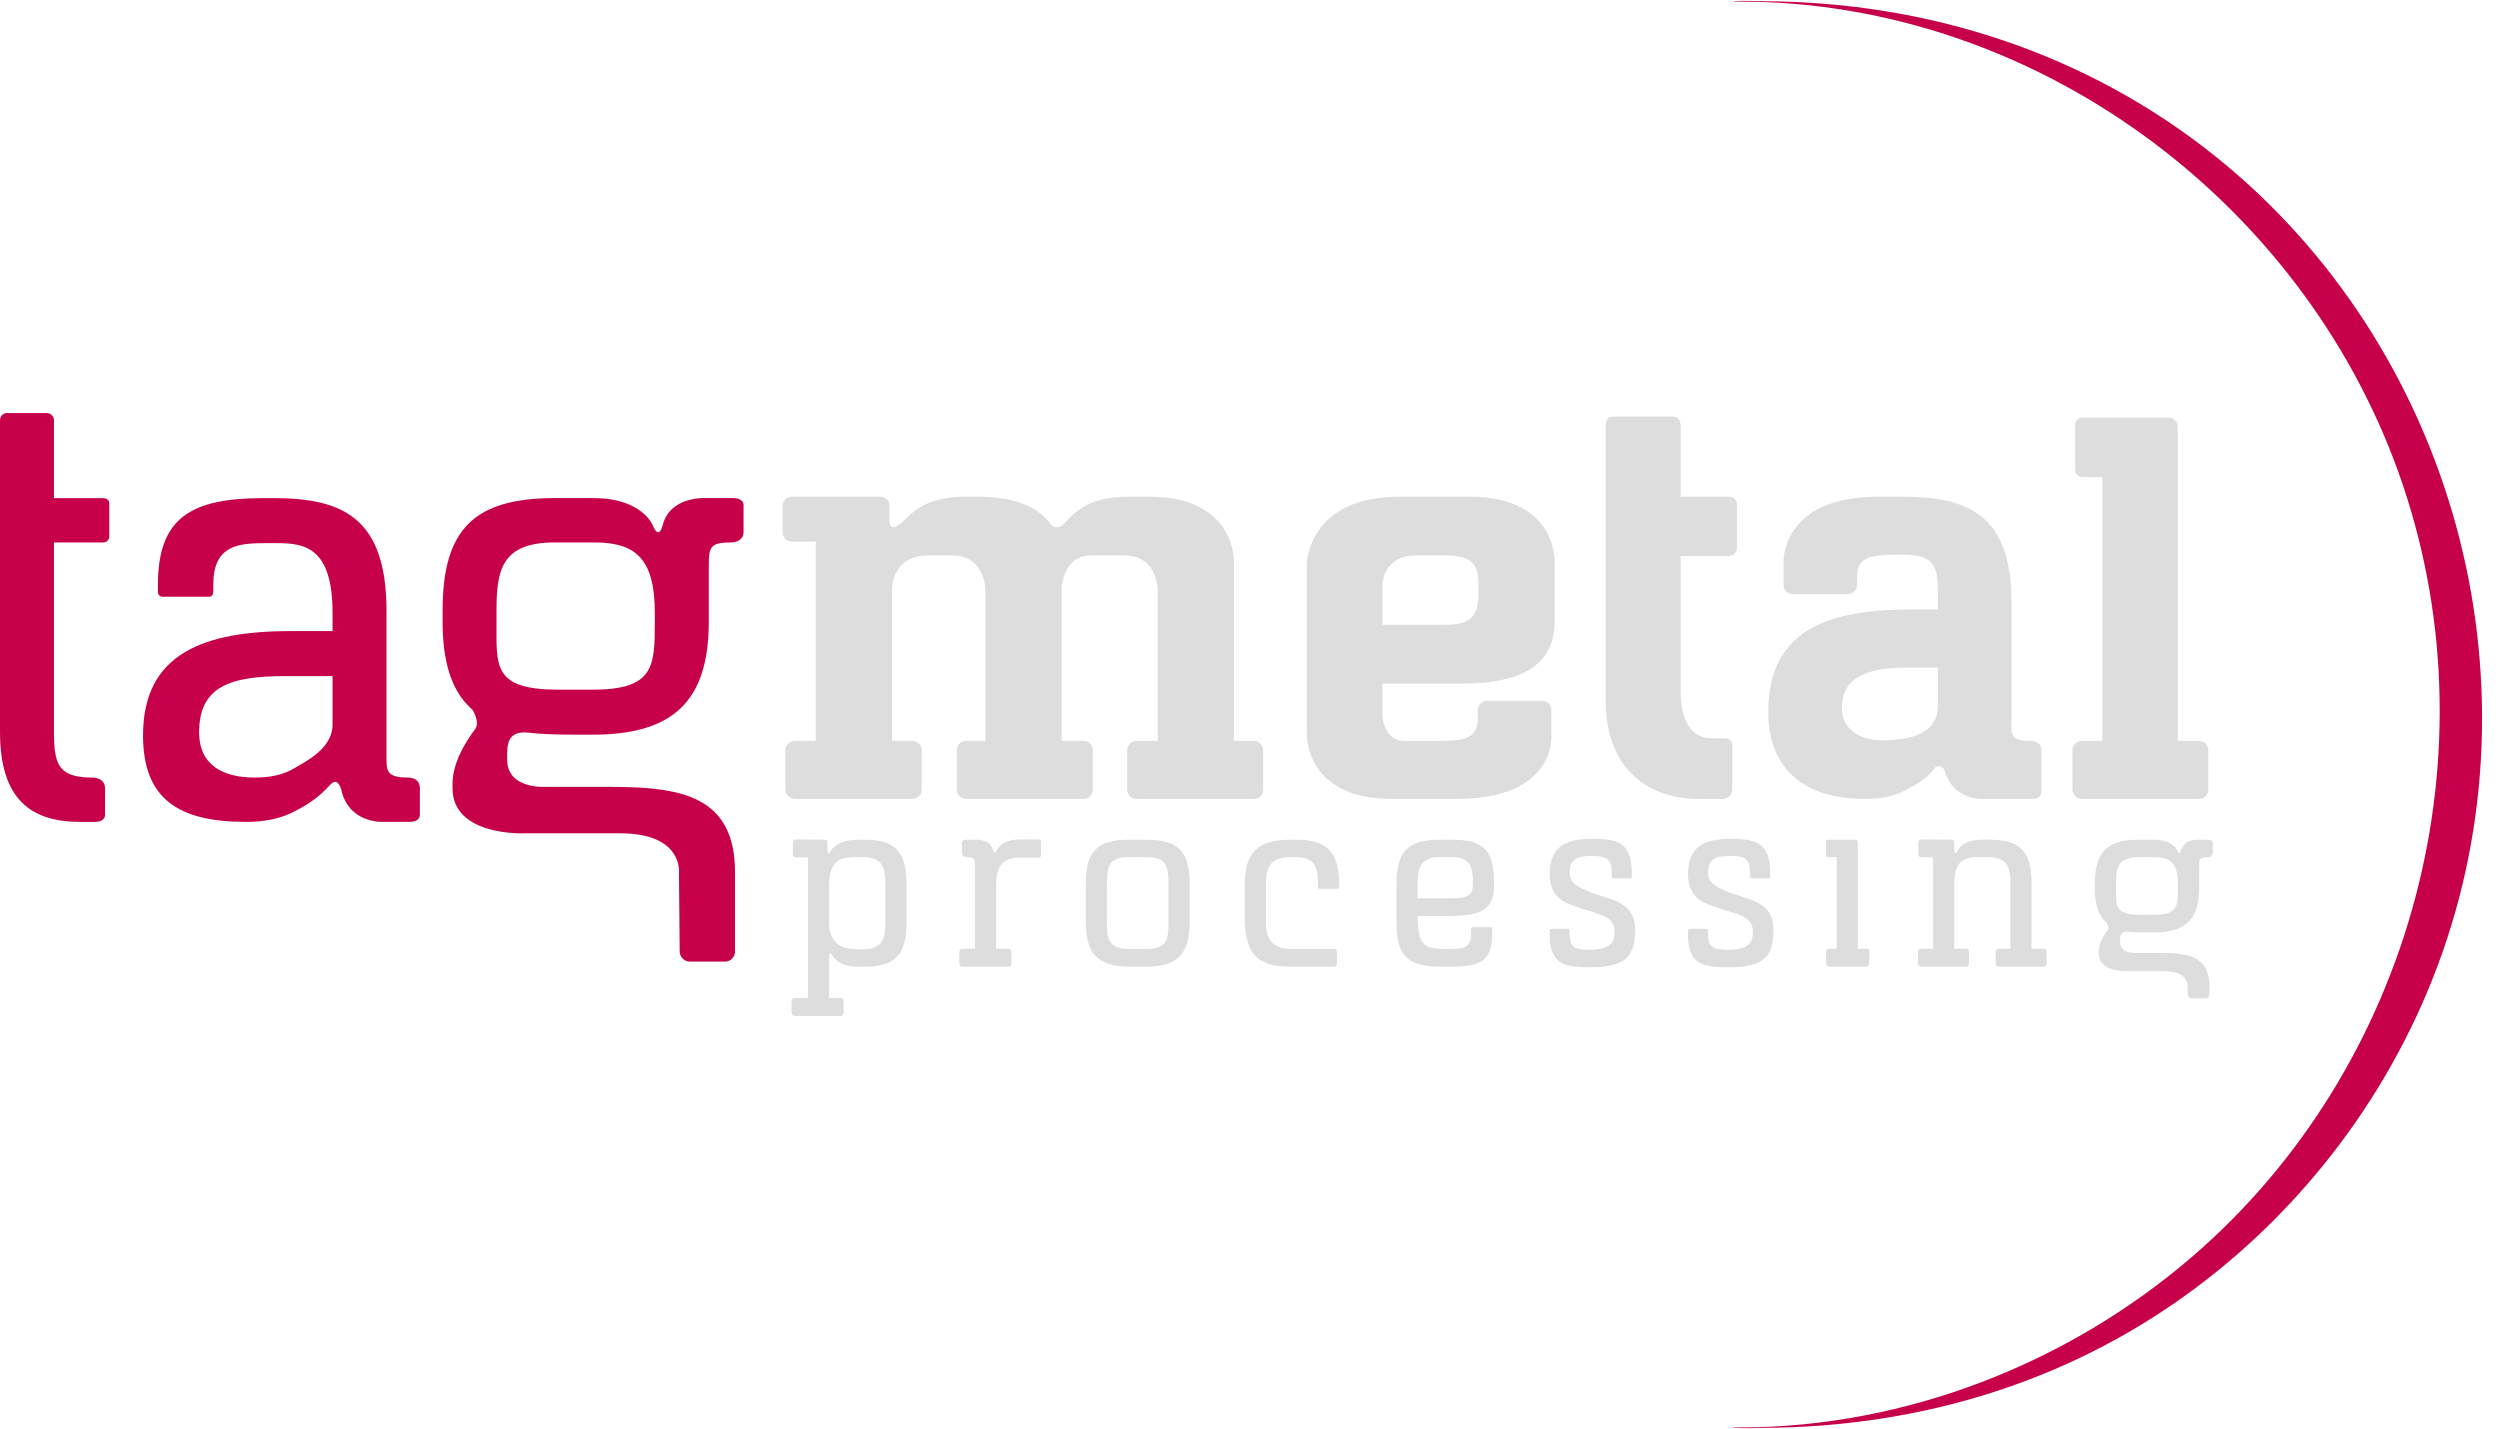 <?xml version="1.0" encoding="utf-8"?>
<!-- Generator: Adobe Illustrator 15.0.0, SVG Export Plug-In . SVG Version: 6.00 Build 0)  -->
<!DOCTYPE svg PUBLIC "-//W3C//DTD SVG 1.1//EN" "http://www.w3.org/Graphics/SVG/1.1/DTD/svg11.dtd">
<svg version="1.1" id="Livello_1" xmlns="http://www.w3.org/2000/svg" xmlns:xlink="http://www.w3.org/1999/xlink" x="0px" y="0px"
	 width="175px" height="100px" viewBox="0 0 175 100" enable-background="new 0 0 175 100" xml:space="preserve">
<path fill="#C6014A" d="M121.982,0.113c20.364,0.09,39.029,13.774,45.911,32.954c6.949,19.364,1.05,41.601-14.493,54.947
	c-8.675,7.45-19.983,11.856-31.417,11.906c-0.063,0-1.088-0.033-0.533,0.023c0.663,0.063,1.367,0.007,2.034,0.004
	c10.205-0.045,20.106-2.819,28.584-8.628c8.428-5.769,14.995-14.145,18.579-23.751c7.483-20.058,1.067-43.279-15.558-56.615
	c-9.033-7.244-20.119-10.816-31.605-10.867c-0.672-0.003-1.368-0.058-2.034,0.005C120.938,0.14,121.879,0.112,121.982,0.113"/>
<path fill="#DDDDDD" d="M61.972,61.918c0-1.098-0.118-1.922-1.599-1.922h-0.564c-1.169,0-1.773,0.471-1.773,1.922v2.609
	c0,1.453,0.799,1.924,1.969,1.924h0.369c1.481,0,1.599-0.826,1.599-1.924V61.918z M63.452,61.841v2.766
	c0,2.234-0.779,3.061-2.98,3.061h-0.429c-1.364,0-1.733-0.726-1.733-0.726c-0.215-0.412-0.253-0.14-0.273-0.021v2.943h0.819
	c0.116,0,0.195,0.078,0.195,0.194v0.845c0,0.117-0.079,0.217-0.195,0.217H55.62c-0.117,0-0.214-0.1-0.214-0.217v-0.845
	c0-0.116,0.097-0.194,0.214-0.194h0.936v-9.848h-0.858c-0.098,0-0.195-0.079-0.195-0.196v-0.844c0-0.118,0.097-0.214,0.195-0.214
	l2.066,0.019c0.077,0,0.156,0.077,0.156,0.156v0.569c0,0-0.021,0.529,0.272,0c0,0,0.428-0.726,1.832-0.726h0.448
	C62.673,58.78,63.452,59.603,63.452,61.841"/>
<path fill="#DDDDDD" d="M72.867,58.918v0.979c0,0.08-0.06,0.138-0.157,0.138h-1.325c-1.169,0-1.656,0.589-1.656,1.884v4.492h0.876
	c0.116,0,0.195,0.098,0.195,0.216v0.843c0,0.118-0.079,0.197-0.195,0.197h-3.235c-0.116,0-0.213-0.079-0.213-0.197v-0.843
	c0-0.118,0.097-0.216,0.213-0.216h0.878v-5.769c0-0.43,0.039-0.646-0.585-0.646c0,0-0.331,0-0.331-0.295v-0.726
	c0,0-0.02-0.195,0.292-0.195h0.76c0,0,0.935-0.059,1.13,0.726c0,0,0.096,0.431,0.272,0c0,0,0.292-0.746,1.618-0.746h1.305
	C72.808,58.76,72.867,58.839,72.867,58.918"/>
<path fill="#DDDDDD" d="M81.792,64.175v-2.235c0-1.1-0.018-1.943-1.5-1.943h-1.306c-1.481,0-1.5,0.844-1.5,1.943v2.235
	c0,1.412-0.058,2.255,1.597,2.255h1.131C81.871,66.43,81.792,65.587,81.792,64.175 M83.274,61.86v2.707c0,2.216-0.857,3.1-3.041,3.1
	h-1.168c-2.182,0-3.059-0.884-3.059-3.1V61.86c0-2.236,0.78-3.08,2.981-3.08h1.306C82.495,58.78,83.274,59.624,83.274,61.86"/>
<path fill="#DDDDDD" d="M93.74,61.86v0.214c0,0.178-0.195,0.14-0.195,0.14h-1.169c-0.136,0-0.117-0.14-0.117-0.14V61.86
	c0-1.079-0.176-1.864-1.599-1.864v0.02v-0.02h-0.272c-1.461,0-1.774,0.668-1.774,1.943v2.568c0,1.177,0.371,1.922,1.852,1.922h2.962
	c0.176,0,0.156,0.236,0.156,0.236v0.784c0,0.235-0.233,0.217-0.233,0.217H90.33c-2.357,0-3.078-0.903-3.194-3.1V61.86
	c0-2.354,1.109-3.08,3.194-3.08h0.429C92.843,58.78,93.74,59.624,93.74,61.86"/>
<path fill="#DDDDDD" d="M99.237,62.879h2.007c0.995,0,1.852,0.041,1.852-0.882v-0.333c0-0.862-0.137-1.668-1.443-1.668h-0.835
	c-1.482,0-1.581,0.844-1.581,1.941V62.879z M99.237,64.117v0.058c0,1.981,0.488,2.256,1.93,2.256c1.422,0,1.811-0.059,1.811-1.178
	v-0.216c0,0-0.019-0.136,0.118-0.136h1.168c0,0,0.194-0.04,0.194,0.136v0.216c0,2.238-0.992,2.414-3.096,2.414h-0.43
	c-2.456,0-3.176-0.766-3.176-3.099V61.86c0-2.238,0.8-3.079,3.001-3.079h0.955c2.104,0,2.864,0.782,2.864,2.844v0.472
	c0,1.765-1.286,2.021-3.195,2.021H99.237z"/>
<path fill="#DDDDDD" d="M114.457,65.097c0,1.823-0.643,2.609-3.079,2.609h-0.234c-1.519,0-2.278-0.236-2.59-1.374
	c-0.078-0.373-0.078-0.627-0.078-0.959v-0.217c0-0.177,0.196-0.139,0.196-0.139h1.09c0.137,0,0.117,0.139,0.117,0.139v0.217
	c0,0.9,0.292,1.096,1.383,1.117c1.405-0.021,1.754-0.433,1.754-1.276c0-0.764-0.565-1.078-1.285-1.294
	c-0.605-0.178-1.307-0.412-1.833-0.608c-0.858-0.314-1.422-0.961-1.422-2.119c0-1.962,1.169-2.472,2.943-2.472h0.155
	c1.384,0,2.241,0.216,2.553,1.374c0.078,0.372,0.097,0.687,0.097,1.04v0.215c0,0.177-0.194,0.137-0.194,0.137h-1.091
	c-0.136,0-0.117-0.137-0.117-0.137v-0.215c0-0.943-0.292-1.217-1.364-1.217h-0.059c-0.994,0-1.52,0.196-1.52,1.196
	c0,0.727,0.643,1.021,1.481,1.354c0.506,0.195,1.307,0.393,1.813,0.627C114.01,63.489,114.457,64.057,114.457,65.097"/>
<path fill="#DDDDDD" d="M124.145,65.097c0,1.823-0.644,2.609-3.079,2.609h-0.234c-1.52,0-2.281-0.236-2.592-1.374
	c-0.078-0.373-0.078-0.627-0.078-0.959v-0.217c0-0.177,0.195-0.139,0.195-0.139h1.09c0.137,0,0.118,0.139,0.118,0.139v0.217
	c0,0.9,0.292,1.096,1.384,1.117c1.403-0.021,1.753-0.433,1.753-1.276c0-0.764-0.566-1.078-1.287-1.294
	c-0.604-0.178-1.304-0.412-1.831-0.608c-0.856-0.314-1.422-0.961-1.422-2.119c0-1.962,1.169-2.472,2.942-2.472h0.157
	c1.383,0,2.24,0.216,2.551,1.374c0.079,0.372,0.099,0.687,0.099,1.04v0.215c0,0.177-0.195,0.137-0.195,0.137h-1.09
	c-0.137,0-0.118-0.137-0.118-0.137v-0.215c0-0.943-0.292-1.217-1.364-1.217h-0.058c-0.994,0-1.52,0.196-1.52,1.196
	c0,0.727,0.643,1.021,1.479,1.354c0.507,0.195,1.307,0.393,1.812,0.627C123.697,63.489,124.145,64.057,124.145,65.097"/>
<path fill="#DDDDDD" d="M130.85,66.607v0.844c0,0.117-0.097,0.216-0.215,0.216h-2.591c-0.117,0-0.214-0.099-0.214-0.216v-0.844
	c0-0.117,0.097-0.196,0.214-0.196h0.524v-6.415h-0.604c-0.076,0-0.135-0.078-0.135-0.156v-0.922c0-0.077,0.059-0.138,0.135-0.138
	h1.891c0.097,0,0.195,0.078,0.195,0.177v7.454h0.584C130.753,66.411,130.85,66.49,130.85,66.607"/>
<path fill="#DDDDDD" d="M143.265,66.607v0.844c0,0.117-0.098,0.216-0.196,0.216h-3.155c-0.117,0-0.216-0.099-0.216-0.216v-0.844
	c0-0.117,0.099-0.196,0.216-0.196h0.816v-4.493c0-1.1-0.114-1.922-1.597-1.922h-0.681c-1.171,0-1.656,0.471-1.656,1.922v4.493h0.837
	c0.098,0,0.195,0.079,0.195,0.196v0.844c0,0.117-0.098,0.216-0.195,0.216h-3.156c-0.117,0-0.214-0.099-0.214-0.216v-0.844
	c0-0.117,0.097-0.196,0.214-0.196h0.839v-6.396h-0.818c-0.119,0-0.215-0.079-0.215-0.196v-0.844c0-0.117,0.096-0.216,0.215-0.216
	l2.104,0.021c0.116,0,0.195,0.078,0.195,0.177v0.568c0,0.118,0.038,0.393,0.272-0.02c0,0,0.311-0.726,1.655-0.726h0.506
	c2.203,0,2.981,0.822,2.981,3.061v4.57h0.857C143.167,66.411,143.265,66.49,143.265,66.607"/>
<path fill="#DDDDDD" d="M152.463,61.939c0-1.453-0.487-1.943-1.655-1.943h-1.091c-1.481,0-1.6,0.785-1.6,1.884v0.314
	c0,1.215-0.097,1.843,1.714,1.843h0.917c1.694,0,1.715-0.628,1.715-1.884V61.939z M154.897,58.976v0.726
	c0,0.295-0.329,0.295-0.329,0.295c-0.585,0-0.625,0.118-0.625,0.648v1.273v0.257c0,2.215-1.013,3.098-3.195,3.098h-0.467
	c-0.564,0-1.034-0.02-1.307-0.059c-0.448-0.04-0.565,0.197-0.565,0.569v0.176c0,0.824,1.073,0.745,1.073,0.745h1.773
	c1.947,0,3.409,0.257,3.409,2.354v0.551c0,0.139-0.117,0.275-0.273,0.275h-0.974c-0.157,0-0.271-0.137-0.271-0.275l-0.021-0.529
	c0,0,0.135-1.1-1.617-1.1h-2.611c0,0-1.986,0.099-1.986-1.235v-0.117c0-0.569,0.33-1.119,0.621-1.511
	c0.139-0.195-0.077-0.529-0.077-0.529c-0.077-0.06-0.135-0.137-0.214-0.217c-0.409-0.491-0.604-1.215-0.604-2.195V61.86
	c0-2.238,0.877-3.08,3.08-3.08h1.07c1.324,0,1.617,0.745,1.617,0.745c0.177,0.431,0.272,0,0.272,0
	c0.195-0.785,1.131-0.745,1.131-0.745h0.799C154.917,58.78,154.897,58.976,154.897,58.976"/>
<path fill="#C6014A" d="M3.776,37.971v13.309c0,2.351,0.397,3.15,2.733,3.15c0,0,0.844,0,0.844,0.752v1.851
	c0,0,0.051,0.501-0.744,0.501H5.614C2.186,57.533,0,55.981,0,51.229V29.417c0-0.25,0.199-0.5,0.447-0.5h2.832
	c0.299,0,0.498,0.25,0.498,0.5v5.453h3.479c0.199,0,0.396,0.15,0.396,0.35v2.353c0,0.199-0.198,0.399-0.396,0.399H3.776z"/>
<path fill="#C6014A" d="M23.279,47.327H20c-3.875,0-6.063,0.7-6.063,3.952c0,2.25,1.641,3.15,3.876,3.15
	c0.993,0,1.938-0.147,2.783-0.649c0.844-0.5,2.683-1.401,2.683-3.052V47.327z M28.646,57.533h-1.888c0,0-2.385,0.1-2.882-2.302
	c0,0-0.149-0.5-0.397-0.5c-0.448,0-0.547,0.85-2.732,2c-1.094,0.602-2.287,0.802-3.53,0.802c-4.721,0-7.205-1.603-7.205-6.054
	c0-5.754,4.273-7.305,10.385-7.305h2.882v-1.25c0-4.604-1.938-4.903-3.876-4.903h-0.845c-1.888,0-3.627,0.149-3.627,2.901v0.501
	c0,0,0,0.35-0.298,0.35h-3.18c0,0-0.397,0.05-0.397-0.35v-0.501c0-4.703,2.334-6.054,7.404-6.054h0.696c4.869,0,7.9,1.401,7.9,7.904
	V52.78c0,1.101-0.099,1.649,1.492,1.649c0,0,0.843-0.05,0.843,0.75v1.853C29.391,57.032,29.442,57.533,28.646,57.533"/>
<path fill="#C6014A" d="M45.838,42.925c0-3.703-1.242-4.954-4.224-4.954h-2.782c-3.777,0-4.076,2.002-4.076,4.804v0.8
	c0,3.103-0.249,4.702,4.373,4.702h2.336c4.323,0,4.373-1.6,4.373-4.803V42.925z M52.049,35.369v1.852c0,0.75-0.844,0.75-0.844,0.75
	c-1.491,0-1.59,0.3-1.59,1.651v3.252v0.65c0,5.652-2.585,7.904-8.149,7.904h-1.192c-1.441,0-2.634-0.051-3.331-0.147
	c-1.143-0.102-1.441,0.498-1.441,1.449v0.45c0,2.101,2.734,1.902,2.734,1.902h4.521c4.969,0,8.696,0.649,8.696,6.002v5.529
	c0,0.35-0.298,0.7-0.696,0.7h-2.483c-0.397,0-0.696-0.351-0.696-0.7l-0.05-5.479c0,0,0.349-2.803-4.125-2.803h-6.658
	c0,0-5.069,0.25-5.069-3.153v-0.3c0-1.45,0.845-2.851,1.591-3.852c0.348-0.5-0.199-1.35-0.199-1.35
	c-0.198-0.152-0.348-0.351-0.546-0.551c-1.044-1.251-1.54-3.103-1.54-5.604v-0.801c0-5.702,2.236-7.854,7.852-7.854h2.732
	c3.38,0,4.125,1.901,4.125,1.901c0.448,1.101,0.696,0,0.696,0c0.497-2.001,2.881-1.901,2.881-1.901h2.038
	C52.1,34.869,52.049,35.369,52.049,35.369"/>
<path fill="#DDDDDD" d="M88.416,52.517v2.755c0,0.373-0.279,0.653-0.65,0.653h-8.21c-0.373,0-0.65-0.28-0.65-0.653v-2.755
	c0-0.373,0.277-0.653,0.65-0.653h1.484V41.494c0,0,0.138-2.616-2.366-2.616h-2.273c-1.624,0-1.995,1.448-2.088,2.195v10.79h1.531
	c0.371,0,0.65,0.28,0.65,0.653v2.755c0,0.373-0.279,0.653-0.65,0.653h-8.211c-0.371,0-0.649-0.28-0.649-0.653v-2.755
	c0-0.373,0.278-0.653,0.649-0.653h1.345V41.494c0,0,0.14-2.616-2.365-2.616h-1.577c-2.784,0-2.599,2.569-2.599,2.569v10.416h1.392
	c0.372,0,0.696,0.28,0.696,0.653v2.755c0,0.373-0.325,0.653-0.696,0.653h-8.164c-0.371,0-0.695-0.28-0.695-0.653v-2.755
	c0-0.373,0.324-0.653,0.695-0.653h1.439V37.918h-1.671c-0.371,0-0.649-0.28-0.649-0.653v-1.842c0-0.374,0.278-0.655,0.649-0.655
	h5.566h0.511c0.881,0,0.742,0.748,0.742,0.748v0.934c0,0-0.046,0.841,0.743,0.234c0.741-0.561,1.438-1.916,4.638-1.916h0.742
	c2.738,0,4.222,0.748,5.011,1.729l0.045,0.047c0,0.046,0,0.046,0.047,0.094c0.14,0.187,0.511,0.467,0.928,0.094
	c0.65-0.607,1.438-1.963,4.639-1.963h1.392c6.124,0,5.938,4.578,5.938,4.578v12.518h1.391
	C88.136,51.863,88.416,52.144,88.416,52.517"/>
<path fill="#DDDDDD" d="M103.492,41.12c0-1.354-0.14-2.242-2.365-2.242h-1.949c-2.551,0-2.412,2.242-2.412,2.242v2.616h4.361
	c1.901,0,2.365-0.607,2.365-2.336V41.12z M108.827,39.346v4.064c0,1.727-0.558,4.436-6.401,4.436h-5.66v2.147c0,0,0,1.87,1.577,1.87
	h2.413c1.67,0,2.69-0.14,2.69-1.543v-0.606c0-0.372,0.324-0.655,0.649-0.655h3.851c0.371,0,0.649,0.283,0.649,0.655v1.775
	c0,0,0.37,4.435-6.634,4.435h-4.547c-6.124,0-5.938-4.575-5.938-4.575V39.485c0,0,0.047-4.717,6.495-4.717h4.917
	C109.012,34.769,108.827,39.346,108.827,39.346"/>
<path fill="#DDDDDD" d="M117.642,29.818v4.951h3.385c0.557,0,0.557,0.514,0.557,0.514v3.083c0,0.513-0.557,0.56-0.557,0.56h-3.385
	v9.434c0,1.496,0.416,3.317,2.18,3.317h0.88c0.604,0,0.559,0.514,0.559,0.514v2.987c0,0.747-0.651,0.747-0.651,0.747h-1.67
	c-3.942,0-6.54-2.473-6.54-6.865V29.818c0,0-0.047-0.654,0.509-0.654h4.175C117.687,29.164,117.642,29.818,117.642,29.818"/>
<path fill="#DDDDDD" d="M135.655,46.725h-2.041c-2.599,0-4.687,0.514-4.687,2.849c0,1.496,1.3,2.243,2.783,2.243
	c1.903,0,3.944-0.375,3.944-2.43V46.725z M142.242,55.925h-3.572c0,0-1.948,0-2.504-1.866c0,0-0.094-0.422-0.419-0.422
	c-0.603,0,0,0.422-2.18,1.588c-0.928,0.515-1.81,0.7-3.016,0.7c-4.128,0-6.773-1.961-6.773-6.118c0-5.65,4.083-7.146,10.021-7.146
	h1.856v-0.514c0-2.429,0-3.315-2.505-3.315h-0.465c-1.67,0-2.689,0.14-2.689,1.541v0.561c0,0.373-0.325,0.653-0.65,0.653h-3.85
	c-0.372,0-0.65-0.28-0.65-0.653v-1.588c0,0-0.185-4.578,6.635-4.578h1.67c4.545,0,7.654,1.215,7.654,7.38v8.219
	c0,1.028-0.139,1.497,1.346,1.497c0,0,0.741-0.047,0.741,0.653v2.896C142.892,55.412,142.938,55.925,142.242,55.925"/>
<path fill="#DDDDDD" d="M154.581,52.517v2.755c0,0.373-0.278,0.653-0.648,0.653h-8.211c-0.325,0-0.649-0.28-0.649-0.653v-2.755
	c0-0.373,0.324-0.653,0.649-0.653h1.439V33.393h-1.394c-0.278,0-0.51-0.233-0.51-0.514V29.75c0-0.328,0.231-0.514,0.51-0.514h6.031
	c0.371,0,0.649,0.281,0.649,0.654v21.974h1.484C154.303,51.863,154.581,52.144,154.581,52.517"/>
</svg>
